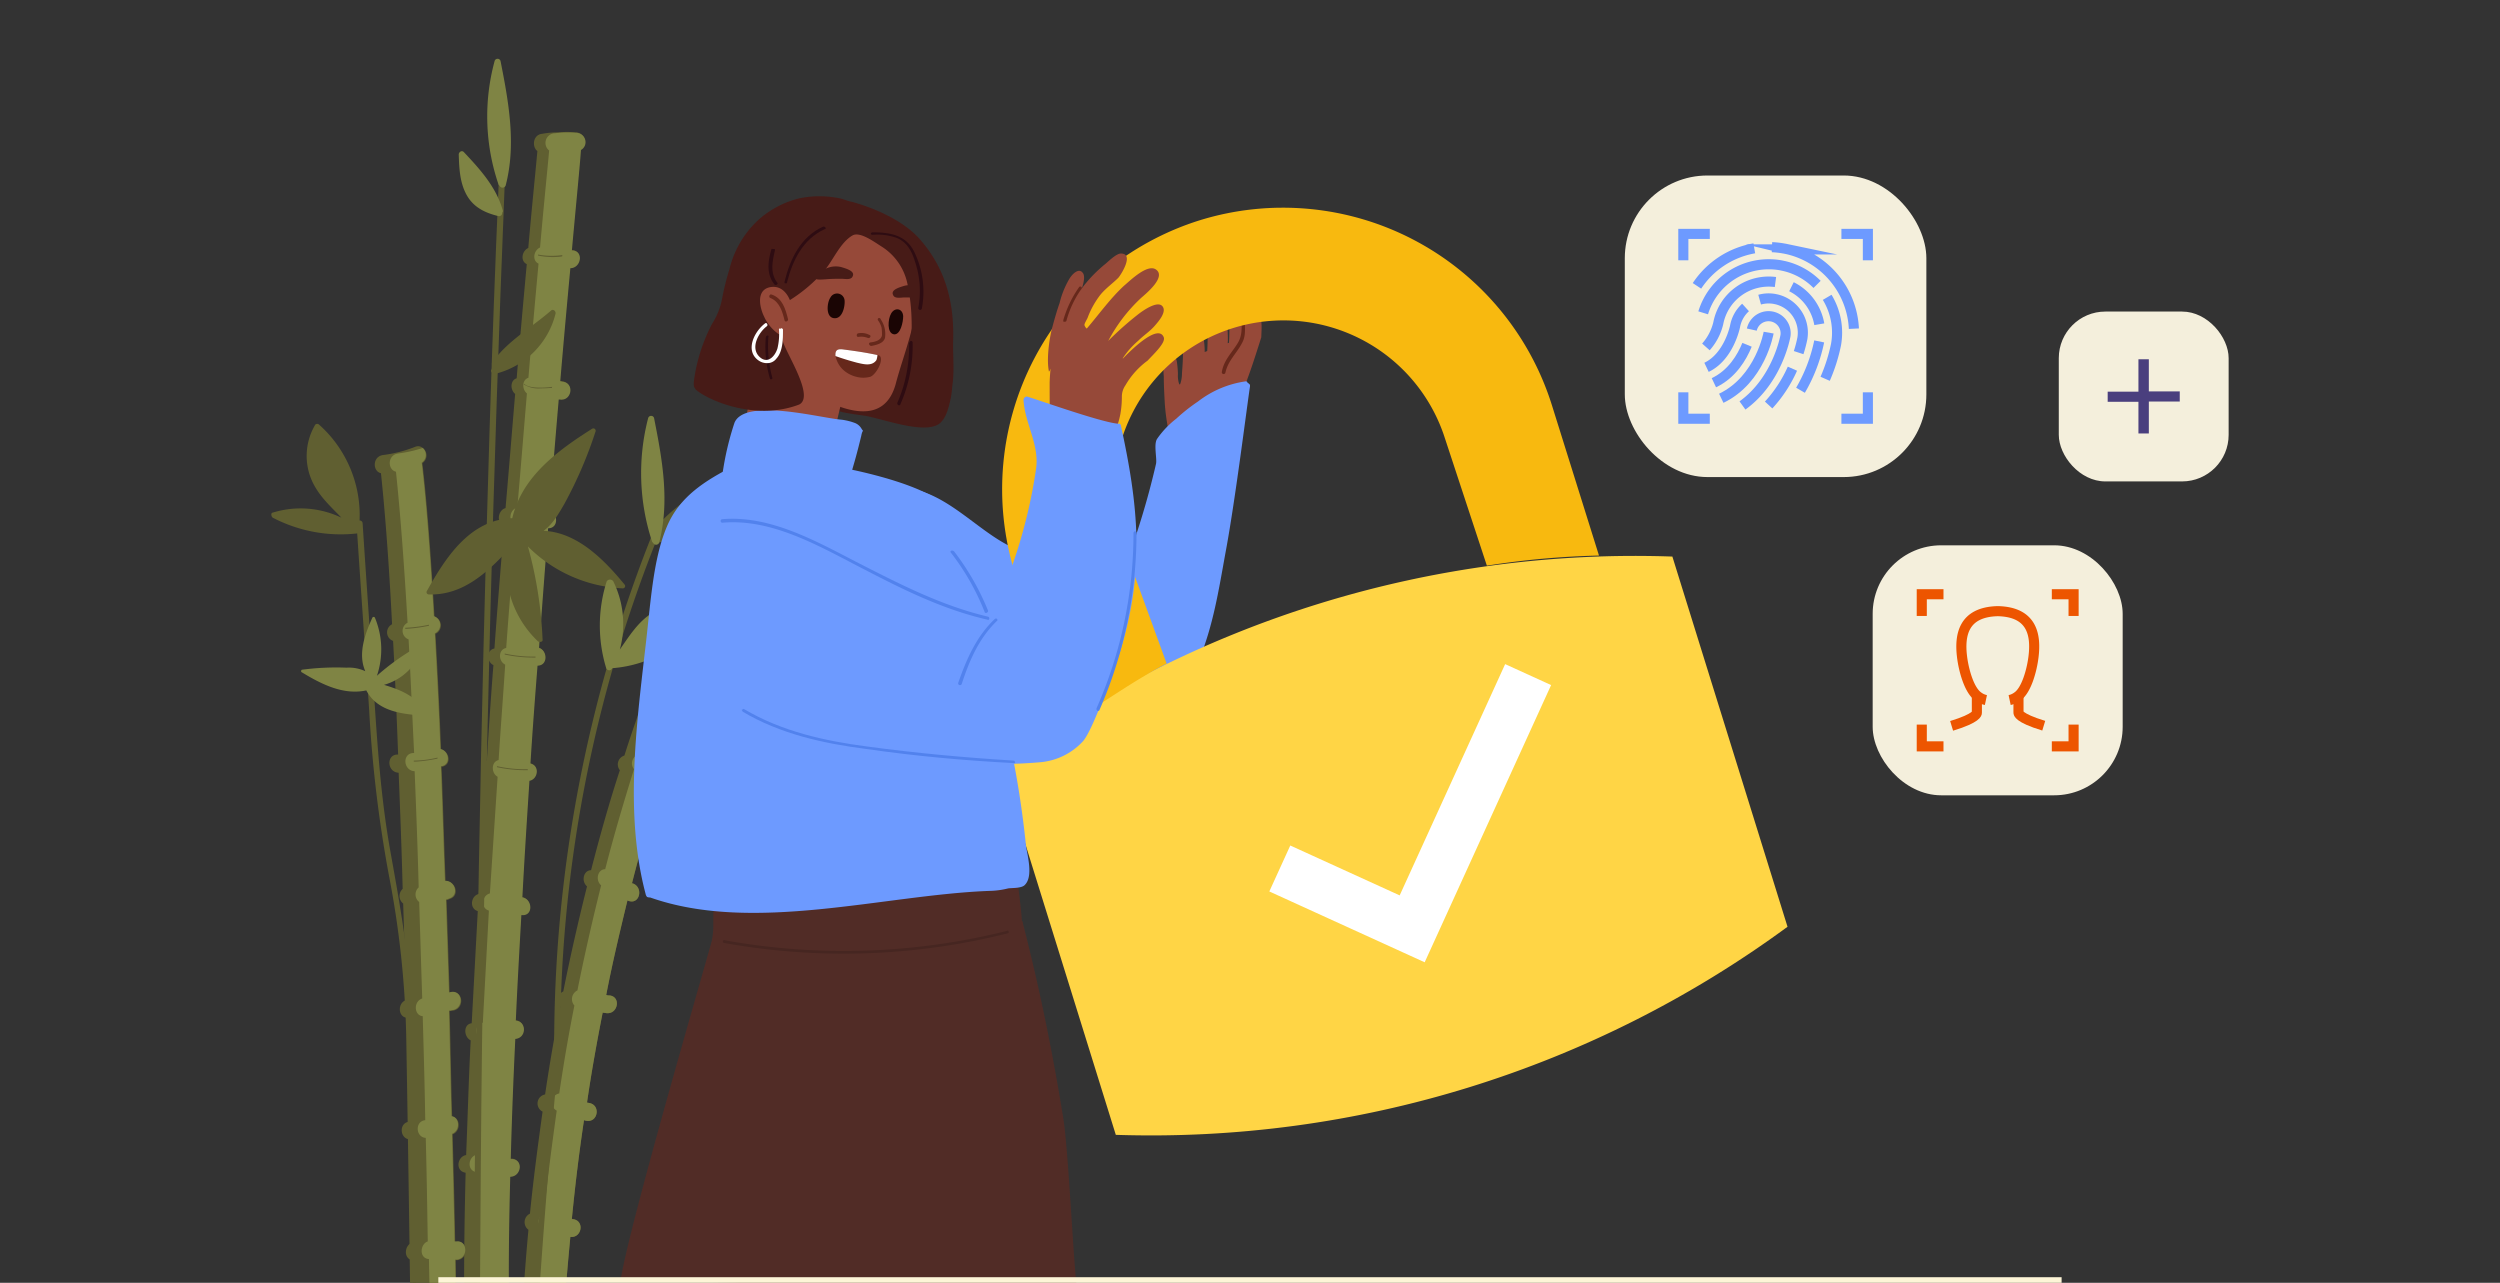<svg id="Layer_1" data-name="Layer 1" xmlns="http://www.w3.org/2000/svg" xmlns:xlink="http://www.w3.org/1999/xlink" viewBox="0 0 495 254"><rect x="0" y="0" width="495" height="254" fill="#333333" stroke="none"/><defs><style>.cls-1,.cls-10,.cls-19,.cls-20{fill:none;}.cls-2{clip-path:url(#clip-path);}.cls-3{fill:#605f31;}.cls-4{fill:#7f8444;}.cls-5{fill:#964939;}.cls-6{fill:#6d9aff;}.cls-7{fill:#66281b;}.cls-8{fill:#ffd545;}.cls-9{fill:#f8b90f;}.cls-10{stroke:#fff;stroke-width:10px;}.cls-10,.cls-19,.cls-20{stroke-miterlimit:10;}.cls-11{fill:#471b17;}.cls-12{fill:#512c26;}.cls-13{fill:#462621;}.cls-14{fill:#5282ed;}.cls-15{fill:#1a0504;}.cls-16{fill:#2e0c12;}.cls-17{fill:#fff;}.cls-18{fill:#f4efdc;}.cls-19{stroke:#ed5500;}.cls-19,.cls-20{stroke-width:2px;}.cls-20{stroke:#6d9aff;}.cls-21{fill:#4a3f7e;}.cls-22{fill:#fdf5d7;}</style><clipPath id="clip-path"><rect class="cls-1" width="495" height="254"/></clipPath></defs><g class="cls-2"><path class="cls-3" d="M101,271.4h0c-.5-10.5-.5-23.7-.1-38.5,2.1,0,2.7-3.2.5-3.5H101c.2-7.6.5-15.5.9-23.8h.1c2.2-.3,2.1-3.5,0-3.6.3-6.8.7-13.8,1.1-20.9h.2c2.2.1,2-3.2,0-3.5.4-7.7.9-15.4,1.4-23.1,1.7-.3,2.1-3,.2-3.4.4-6.5.9-13,1.4-19.4,2.1,0,2-3,.3-3.5.6-8.1,1.2-16.1,1.8-23.7,2.1,0,2-2.9.3-3.5.6-7.7,1.2-15.1,1.8-22h.2c2.3.4,3-3.1.7-3.5-.2,0-.4-.1-.6-.1.7-8.3,1.4-15.9,2-22.4,2.1,0,2.7-3.3.5-3.5h-.2c.9-9.9,1.6-16.9,1.8-19.9a1.77,1.77,0,0,0,.9-1.7,1.86,1.86,0,0,0-1.9-1.7,18.19,18.19,0,0,0-3.3,0h0a18.41,18.41,0,0,0-3.3.3c-1.8.2-2,2.6-.9,3.4-.3,3.5-1,10.1-1.8,19.2-1.3.6-1.6,2.6-.3,3.2-.6,6.6-1.3,14.2-2,22.6-1.3.4-1.3,2.3-.3,3.1-.6,7.1-1.2,14.6-1.9,22.6-1.5.4-1.9,2.9-.3,3.4-.6,7.9-1.3,16-1.9,24.4-1.6.3-1.6,2.6-.2,3.3-.5,6.2-.9,12.5-1.3,18.9-1.5.3-1.5,2.6-.2,3.3-.5,7.7-1,15.4-1.4,23.1-1.6.4-1.9,2.9-.2,3.4q-.6,11.25-1.2,22.2c-1.7.2-1.6,2.7-.2,3.4-.4,7.8-.6,15.4-.9,22.7-1.8.3-2.2,3.2-.1,3.5h0c-.4,15.3-.4,29,0,39.8Z"/><path class="cls-4" d="M94.93,271.7l6.2-.3c-.5-10.5-.5-23.7-.1-38.4,2.1,0,2.7-3.2.5-3.5h-.4c.2-7.6.5-15.5.9-23.8h.1c2.2-.3,2.1-3.5,0-3.6.3-6.8.7-13.8,1.1-20.9h.2c2.2.1,2-3.2,0-3.5.4-7.7.9-15.4,1.4-23.1,1.7-.3,2.1-3,.2-3.4.4-6.5.9-13,1.4-19.4,2.1,0,2-3,.3-3.5.6-8.1,1.2-16.1,1.8-23.7,2.1,0,2-2.9.3-3.5.6-7.7,1.2-15.1,1.8-22h.2c2.3.4,3-3.1.7-3.5-.2,0-.4-.1-.6-.1.7-8.3,1.4-15.9,2-22.4,2.1,0,2.7-3.3.5-3.5h-.2c.9-9.9,1.6-16.9,1.8-19.9a1.77,1.77,0,0,0,.9-1.7,1.86,1.86,0,0,0-1.9-1.7,18.19,18.19,0,0,0-3.3,0h0c-.4,0-.7.1-1.1.1a1.92,1.92,0,0,0-.9,3.4c-.3,3.5-1,10.1-1.8,19.2-1.3.6-1.6,2.6-.3,3.2-.6,6.6-1.3,14.2-2,22.6-1.3.4-1.3,2.3-.3,3.1-.6,7.1-1.2,14.6-1.9,22.6-1.6.4-1.9,2.9-.3,3.4-.6,7.9-1.3,16-1.9,24.4-1.6.3-1.6,2.6-.2,3.3-.4,6.2-.9,12.5-1.3,18.9-1.5.3-1.5,2.6-.2,3.3L97,176.9c-1.6.4-1.9,2.9-.2,3.4q-.6,11.25-1.2,22.2c-1.7.2-1.6,2.7-.2,3.4-.4,7.8-.6,15.4-.9,22.7-1.8.3-2.2,3.2-.1,3.5h0C94.43,247.1,94.43,260.8,94.93,271.7Z"/><path class="cls-3" d="M81.83,249.6c.3,14.6.4,24.2.4,24.5l8.4-.1v-.2c0-1.9-.2-11-.4-24.3h.4c2.3-.4,2-3.9-.2-3.6h-.3c-.1-6.4-.3-13.6-.5-21.3,1.7-.7,1.5-3.3-.1-3.5-.2-6.7-.3-13.7-.5-20.9.2,0,.5-.1.7-.1,2.3-.4,2-3.9-.2-3.6a4.33,4.33,0,0,0-.5.1c-.2-6.1-.4-12.2-.6-18.4a1.42,1.42,0,0,0,.6-.2c2.1-.6,1.2-3.6-.8-3.5-.3-7.6-.5-15.3-.8-22.7h.2c1.9-.5,1.3-3.1-.3-3.4-.3-8-.7-15.7-1.1-22.9a1.83,1.83,0,0,0-.2-3.4c-.7-12.2-1.5-22.8-2.4-30.4a1.84,1.84,0,0,0,.2-2.9,1.47,1.47,0,0,0-1.7-.3,26.48,26.48,0,0,1-6.3,1.6c-2.1.3-2.1,3.2-.4,3.6.8,7.5,1.6,17.9,2.2,29.9a1.8,1.8,0,0,0,.2,3.3c.4,7.1.7,14.6,1,22.5h-.1c-2.3,0-2.1,3.5.2,3.6.3,7.5.6,15.2.8,23a1.9,1.9,0,0,0,.1,2.9c.2,6.4.4,12.8.6,19.1-1.8.6-1.6,3.4.1,3.5.2,7.1.4,14,.5,20.6-2.1.2-1.9,3.4.1,3.5.2,7.4.3,14.4.4,20.5-1.4.4-1.8,3.2.3,3.5Z"/><path class="cls-4" d="M84.93,249.3c.3,14.6.4,24.2.4,24.5l5.2-.1c0-1.9-.2-11-.4-24.3h.4c2.3-.4,2-3.9-.2-3.6H90c-.1-6.4-.3-13.6-.5-21.3,1.7-.7,1.5-3.3-.1-3.5-.2-6.7-.3-13.7-.5-20.9.2,0,.5-.1.7-.1,2.3-.4,2-3.9-.2-3.6a4.33,4.33,0,0,0-.5.1c-.2-6.1-.4-12.2-.6-18.4a1.42,1.42,0,0,0,.6-.2c2.1-.6,1.2-3.6-.8-3.5-.3-7.6-.5-15.3-.8-22.7h.2c1.9-.5,1.3-3.1-.3-3.4-.3-8-.7-15.7-1.1-22.9a1.83,1.83,0,0,0-.2-3.4c-.7-12.2-1.5-22.8-2.4-30.4a1.84,1.84,0,0,0,.2-2.9,26.78,26.78,0,0,1-4.9,1.1c-2.1.3-2.1,3.2-.4,3.6.8,7.5,1.6,17.9,2.3,29.9a1.8,1.8,0,0,0,.2,3.3c.4,7.1.7,14.6,1.1,22.5h-.1c-2.3,0-2.1,3.5.2,3.6.3,7.5.6,15.2.8,23a1.9,1.9,0,0,0,.1,2.9c.2,6.4.4,12.8.6,19.1-1.8.6-1.6,3.4.1,3.5.2,7.1.4,14,.5,20.6-2.1.2-1.9,3.4.1,3.5.2,7.4.3,14.4.4,20.5-1.5.5-1.8,3.3.2,3.5Z"/><path class="cls-3" d="M102.73,271l8.3.4v-.3c.4-9.1,1.1-17.8,1.9-26.2,2.2.3,2.9-3.1.6-3.5a.37.37,0,0,1-.3-.1q1-10.2,2.4-19.5c.1,0,.2.1.4.1,2.3.5,3-3,.7-3.5a4.33,4.33,0,0,1-.5-.1c.9-6.2,2-12.2,3.1-17.8l.7.1c2.3.3,3-3.2.7-3.5a1.7,1.7,0,0,1-.7-.1c1.3-6.7,2.8-12.9,4.2-18.7.1,0,.2.1.3.1,2.2.7,2.9-2.8.7-3.5h-.1c1.8-7.1,3.7-13.5,5.4-19.1,2,.6,3.5-2.4,1.4-3.3a.37.37,0,0,0-.3-.1,236.5,236.5,0,0,1,9.2-24.3,1.62,1.62,0,0,0,1.7-1,1.79,1.79,0,0,0-.8-2.4c-1.8-.7-3.6-1.3-5.4-2a1.45,1.45,0,0,0-.7-.2,1.92,1.92,0,0,0-2.4.8,1.9,1.9,0,0,0-.1,1.3,233.64,233.64,0,0,0-9.5,25,1.83,1.83,0,0,0-.9,2.9q-2.85,8.7-5.7,19.8c-1.5,0-2,2.2-.8,3.2-1.6,6.4-3.2,13.3-4.7,20.8a1.92,1.92,0,0,0-.6,3q-1.65,8.25-3,17.4a1.81,1.81,0,0,0-.5,3.4c-.9,6.5-1.8,13.2-2.5,20.2a1.88,1.88,0,0,0-.3,3.2C103.83,252.2,103.23,261.4,102.73,271Z"/><path class="cls-4" d="M105.53,270.8l5.5.3c.4-9.1,1.1-17.8,1.9-26.2,2.2.3,2.9-3.1.6-3.5a.37.37,0,0,1-.3-.1q1-10.2,2.4-19.5c.1,0,.2.1.4.1,2.3.5,3-3,.7-3.5a4.33,4.33,0,0,1-.5-.1c.9-6.2,2-12.2,3.1-17.8l.7.1c2.3.3,3-3.2.7-3.5a1.7,1.7,0,0,1-.7-.1c1.3-6.7,2.8-12.9,4.2-18.7.1,0,.2.1.3.1,2.2.7,2.9-2.8.7-3.5h-.1c1.8-7.1,3.7-13.5,5.4-19.1,2,.6,3.5-2.4,1.4-3.3a.37.37,0,0,0-.3-.1,236.5,236.5,0,0,1,9.2-24.3,1.51,1.51,0,0,0,1.7-1,1.79,1.79,0,0,0-.8-2.4c-1.8-.7-3.6-1.3-5.4-2a.52.52,0,0,0-.2.4,1.9,1.9,0,0,0-.1,1.3,249.81,249.81,0,0,0-9.6,25,1.83,1.83,0,0,0-.9,2.9c-1.8,5.8-3.8,12.4-5.7,19.8-1.5,0-2,2.2-.8,3.2-1.6,6.4-3.2,13.3-4.7,20.8a1.92,1.92,0,0,0-.6,3q-1.65,8.25-3,17.4a1.82,1.82,0,0,0-.5,3.4c-.9,6.5-1.8,13.2-2.5,20.2a1.88,1.88,0,0,0-.3,3.2C106.73,252,106,261.2,105.53,270.8Z"/><path class="cls-3" d="M109.53,208.5a.52.52,0,0,1,.2-.4,273,273,0,0,1,19.7-103c.3-.7,1.4-.2,1.1.5a269.12,269.12,0,0,0-19.6,103,.55.55,0,0,1-.3.5c-1.8,18.3-3.2,36.5-4.4,54.8,0,.8-1.2.8-1.2.1C106.33,245.6,107.83,227,109.53,208.5Z"/><path class="cls-3" d="M96.93,85.3c.5-16.2,1.1-32.5,1.8-48.7,0-.8,1.2-.8,1.2-.1q-3.45,85.5-4.5,171.1c-.2,16.2-.3,32.5-.4,48.7,0,.8-1.2.9-1.2.1Q94.28,170.9,96.93,85.3Z"/><path class="cls-3" d="M80.43,205A187.42,187.42,0,0,0,77,173.3a254.41,254.41,0,0,1-3.9-32.6c-.8-12.3-1.7-24.7-2.5-37a.6.6,0,0,1,1.2-.1c.7,11,1.5,21.9,2.2,32.9.7,10.8,1.4,21.5,3.3,32.1s3.8,20.9,4.1,31.7.4,21.8.6,32.7l.6,37.2c0,.8-1.2.8-1.2.1Q81,237.75,80.43,205Z"/><path class="cls-3" d="M107.43,126.6a82.06,82.06,0,0,0-2.9-18.4,28.31,28.31,0,0,0,18.8,8.3.46.46,0,0,0,.3-.8c-4.1-5-9.4-10.3-16-10.6,1.8-1.3,3-3.4,4.1-5.3a83.38,83.38,0,0,0,6.2-14.4.46.46,0,0,0-.7-.5c-6.8,4.3-13.9,9.5-15.8,17.7-8.4.3-13.2,7.8-16.9,14.4a.45.45,0,0,0,.4.7c6.6.2,11.4-4.2,15.6-8.7a20.16,20.16,0,0,0,6,18C106.93,127.2,107.53,127.1,107.43,126.6Z"/><path class="cls-4" d="M83.13,127.8a46.49,46.49,0,0,0-8.5,6,16.3,16.3,0,0,0-.4-11.5.28.28,0,0,0-.5,0c-1.5,3.3-2.9,7.2-1.4,10.6a7.66,7.66,0,0,0-3.7-.7,51.88,51.88,0,0,0-8.8.4c-.2,0-.3.4-.1.5,3.8,2.3,8.2,4.6,12.8,3.6,2.2,4.2,7.1,4.7,11.4,5,.2,0,.3-.2.3-.4-1.5-3.4-4.9-4.7-8.2-5.7a11.07,11.07,0,0,0,7.6-7.4C83.53,128,83.33,127.7,83.13,127.8Z"/><path class="cls-3" d="M109.33,50.9a14.87,14.87,0,0,1-2.8-.3v-.2a14.63,14.63,0,0,0,4.8.1v.2C111.43,50.8,110.53,50.9,109.33,50.9Z"/><path class="cls-3" d="M107,76.9a5.39,5.39,0,0,1-3.3-.8l.1-.1c1.2,1.2,5.4.6,5.5.6v.2C109.23,76.8,108.23,76.9,107,76.9Z"/><path class="cls-3" d="M107.83,102.5a27.25,27.25,0,0,1-5.6-.6v-.2a25.44,25.44,0,0,0,6.1.6v.2Z"/><path class="cls-3" d="M105.53,130.2a27.25,27.25,0,0,1-5.6-.6v-.2a25.44,25.44,0,0,0,6.1.6v.2Z"/><path class="cls-3" d="M104,152.5a27.25,27.25,0,0,1-5.6-.6v-.2a25.44,25.44,0,0,0,6.1.6v.2Z"/><path class="cls-3" d="M82.33,150.8h-.4v-.2a20.7,20.7,0,0,0,4.7-.6v.2A28.36,28.36,0,0,1,82.33,150.8Z"/><path class="cls-3" d="M80.63,124.5h-.4v-.2a28.81,28.81,0,0,0,4.7-.6v.2A30.65,30.65,0,0,1,80.63,124.5Z"/><path class="cls-3" d="M130.43,153.8a21.25,21.25,0,0,1-4.4-2l.1-.2c1,.8,4.3,1.9,4.4,2Z"/><path class="cls-3" d="M54,102.5a29.15,29.15,0,0,0,16.9,3.1.64.64,0,0,0,.2-1.2,24,24,0,0,0-7.9-20.3.53.53,0,0,0-.9.2,12.09,12.09,0,0,0-.7,10.5c1.3,3.2,3.7,5.3,6,7.7a18.72,18.72,0,0,0-13.6-1C53.63,101.5,53.63,102.2,54,102.5Z"/><path class="cls-4" d="M120.13,115.1a28.83,28.83,0,0,0-.1,17.2.64.64,0,0,0,1.2,0,24.21,24.21,0,0,0,18.7-11.3.66.66,0,0,0-.3-.9,11.61,11.61,0,0,0-10.4,1.2c-2.9,1.8-4.6,4.6-6.5,7.3a19.18,19.18,0,0,0-1.3-13.5A.79.79,0,0,0,120.13,115.1Z"/><path class="cls-4" d="M97.93,12.1a.61.61,0,0,1,1.2.1c1.6,8.1,3.1,16.4,1,24.5a.65.65,0,0,1-1.2.1l-.2-.2A41.79,41.79,0,0,1,97.93,12.1Z"/><path class="cls-4" d="M92.63,39c1.4,2.2,3.6,3.2,6.1,3.8a.63.63,0,0,0,.7-.7.44.44,0,0,0,.1-.5c-1.3-4.6-4.5-8.1-7.7-11.5-.4-.4-1,0-1,.5C90.93,33.3,91,36.4,92.63,39Z"/><path class="cls-3" d="M98.13,74A16.34,16.34,0,0,0,110,62.1c.1-.5-.5-1-.9-.6-3.9,3.4-8.5,5.9-11.6,10.2a.65.65,0,0,0,.2.9,2.09,2.09,0,0,1-.4.6C97,73.6,97.63,74.1,98.13,74Z"/><path class="cls-3" d="M129.83,107.6a16.34,16.34,0,0,0,11.9-11.9c.1-.5-.5-1-.9-.6-3.9,3.4-8.5,5.9-11.6,10.2-.3.3-.1.7.2.9a2.09,2.09,0,0,1-.4.6C128.73,107.3,129.33,107.7,129.83,107.6Z"/><path class="cls-4" d="M128.33,82.8a.61.61,0,0,1,1.2.1c1.6,8.1,3.1,16.3,1,24.5a.65.65,0,0,1-1.2.1l-.2-.2A43.46,43.46,0,0,1,128.33,82.8Z"/><path class="cls-5" d="M247.63,60.1c-.1,0-.1-.1-.2-.1s-.1,0-.2.1a15.43,15.43,0,0,0-2-5.8c-.3-.6-1.7-.2-1.9.5-.8,2.8.1,5.9.1,8.9,0,1.4,0,2.8-.1,4.2a.37.37,0,0,0-.3.1c.2,0,0-3.2,0-3.5a45.54,45.54,0,0,0-1.1-7.4,12.81,12.81,0,0,0-1.1-3.3c-.1-.2-.3-.3-.6-.5a2,2,0,0,0-.8-.1.71.71,0,0,0-.6.3c-1.3.9-1,2.4-.7,3.8a45.38,45.38,0,0,1,.9,12.2l-.5.2a15.56,15.56,0,0,0-.5-4c-.2-1.5-.5-2.8-.8-4.2a1.79,1.79,0,0,0-.6-1,2,2,0,0,0-.9-.7h-.6c-.1.1-.3.2-.3.3-.9,1.5-.8,3.4-.7,5a38.46,38.46,0,0,1,.1,4.8c0,1.4-.1,2.7-.2,4a6.45,6.45,0,0,1-.3,2q-.15.45-.3,0a5.24,5.24,0,0,1-.2-1.8,19.42,19.42,0,0,0-.2-2.4,2.35,2.35,0,0,0-.7-1.4c-.9-.9-1.7-.2-1.9.8a19.3,19.3,0,0,0,0,3.4c0,1.8.1,3.5.2,5.4a40.57,40.57,0,0,0,1.7,9.1.22.22,0,0,0,.2.2c.1,0,.2.1.3,0,2.4,1.6,6.7-.5,9.3-1.1.2,0,.3-.1.5-.3s.1-.3.1-.6l3-9c.1,0,.1-.1.1-.2,1.5-3.6,2.7-7.4,3.9-11.2C249.83,64.4,250.13,61.4,247.63,60.1Z"/><path class="cls-6" d="M247,75.8v-.1a.1.1,0,0,0-.1-.1l-.1-.1h-.1a20,20,0,0,0-9.5,4,35.71,35.71,0,0,0-4.3,3.4,18,18,0,0,0-3.8,4c-.7,1.1,0,3.8-.2,4.9a155.32,155.32,0,0,1-6.8,22,3.25,3.25,0,0,1-1,1.3,4.15,4.15,0,0,1-1.6.3c-3.2-.5-6.4-1-9.6-1.8-4-1.1-7.1-3.9-10.6-5.8-5.6-3-10.8-8.7-17.1-10.6-.1,2.2.1,6.8.1,9a84.4,84.4,0,0,0,1.3,13.3,70.77,70.77,0,0,0,3.2,12l.5,1.4,1.4.3c5.1,1.1,20.5,8.3,36.9,8.3,5.9,0,9.8-5.8,11.8-10.8,2.8-6.8,3.9-13.8,5.2-21,1.9-10,4.2-28.5,4.9-33.2v-.3C247.23,75.9,247.23,75.9,247,75.8Z"/><path class="cls-7" d="M246.53,60.6a4.51,4.51,0,0,0-.7,2.5c0,1.8.2,3.3-.8,4.9-1.1,1.8-2.7,3.3-3.1,5.6a.36.36,0,0,0,.7.2c.5-2.4,2.3-3.9,3.3-5.9,1.3-2.3-.2-4.9,1.1-6.9C247.33,60.6,246.73,60.3,246.53,60.6Z"/><path class="cls-8" d="M198.13,151.4h0l22.8,73.3h0a212.86,212.86,0,0,0,133-41.2l-22.8-73.3A211.45,211.45,0,0,0,198.13,151.4Z"/><path class="cls-9" d="M231,131.4l-9-24.7a33.56,33.56,0,0,1,64.1-19.9l8.3,25.2a166.47,166.47,0,0,1,22.2-2l-9.3-29.7a55.8,55.8,0,0,0-69.7-36.7h0a55.8,55.8,0,0,0-36.7,69.7l11.2,29.6C218.63,139.1,224.33,134.8,231,131.4Z"/><polyline class="cls-10" points="302.57 133.57 279.61 183.91 253.4 171.96"/><path class="cls-11" d="M188.53,76.6c.5-3.1.1-6.3.2-9.3.2-7.4-1.5-14-6.4-19.7-3.2-3.8-8.9-6.3-13.5-7.6a11.69,11.69,0,0,1-2-.6,19.64,19.64,0,0,0-8.7-.1,19,19,0,0,0-7.7,4,19.46,19.46,0,0,0-6,10A52.7,52.7,0,0,0,143,59a13.94,13.94,0,0,1-2,5.1,34,34,0,0,0-3.6,11.3,4.05,4.05,0,0,0,0,1.1c.3.9,1.5.8,2.3.8,1.4.1,13.3.3,13.3,1.5a23,23,0,0,0,9.6,1.7c1.3,0,3,.8,4.2,1.1,1.4.3,2.8.5,4.3.7,3.4.5,12.1,3.9,15,1.5,1.3-1.1,1.8-3.3,2.2-5.2C188.43,77.7,188.53,77.1,188.53,76.6Z"/><path class="cls-12" d="M214.23,259.8c-31.4-5.9-42.8-4.7-91.3-6.6,1.7-10.7,16.2-60.3,18-66.9a13.86,13.86,0,0,0,.3-3v-3.2c-.1-4.3-.1-8.7-.2-12.9a.85.85,0,0,1-.2-.6,1.07,1.07,0,0,1,.2-.6v-.1c0-.2.1-.3.1-.5l.3-.3a.45.45,0,0,1,.5,0c.2,0,.3.1.5.2,3.2-1.3,6.3-1,9.8-.9,5.2.2,10.1-.8,15.3-1.5a81.26,81.26,0,0,1,29.9,1.7l.3-.3c.1-.1.3-.1.6-.1a1.69,1.69,0,0,1,.5.2,1.07,1.07,0,0,1,.3.5,57.77,57.77,0,0,1,2.5,10.8c.3,2.4.6,4.8.7,6.6a.59.59,0,0,1,.2.5c3.3,12.8,5.9,25.6,8,38.6,1,6.3,1.9,26.4,2.6,32.8A21.36,21.36,0,0,1,214.23,259.8Z"/><path class="cls-5" d="M144.73,95.4c5.9,2.8,13.8,3.2,19.2-.3-.5-2.6.3-5.6.9-8.1.9-3.6,1.7-7.2,2.6-10.8V76c0-.1,0-.1-.1-.2l-.1-.1H167c-1.3-6-2.8-12-5.8-17.4a41,41,0,0,0-5-7.3c-1.3-1.4-3-2.7-4.8-1.6a.1.1,0,0,0-.1.1v.4a.1.1,0,0,0,.1.1c-1.6,2.8-1.4,13.7-1.4,15.9a46.51,46.51,0,0,1-.8,7.5A145.38,145.38,0,0,1,144.73,95.4Z"/><path class="cls-6" d="M203.13,167.3a191.36,191.36,0,0,0-3.1-19.9,28.8,28.8,0,0,1-.5-8.3,24.37,24.37,0,0,0,.1-2.7c.1-7.7-3.1-15-6.3-22-.8-5.5-2.5-11-6.4-14.5-5.4-4.8-21.3-7.5-21.3-7.5.9-.7-8.9-.8-12.2-.6-2.3.2-7.6.2-8.2.5-5.5,2.8-10.7,6-13.2,12-2.8,6.6-3.2,15.3-4.3,24.4-1.8,15.6-4,32.8.1,48.3a1.14,1.14,0,0,0,.3.6,1.49,1.49,0,0,0,.6.1c20.4,7.2,46.2-.5,67.1-1.3a16.52,16.52,0,0,0,3.8-.5c.7-.1,2.5,0,3.2-.6C204.73,173.6,203.33,169.1,203.13,167.3Z"/><path class="cls-5" d="M181.33,54c-.1-.5-.2-1-.3-1.6-1.6-6.4-8.5-10.8-15.1-11.4a13,13,0,0,0-4.8.6,13.11,13.11,0,0,0-6.7,5.4,12.44,12.44,0,0,0-1.8,8.4,15.45,15.45,0,0,0,1.9,5.2c.7,1.8.5,4,.6,5.8.1,2.8.1,6.6,2.3,8.9a24.12,24.12,0,0,0,8.5,5.1c5.4,2,9.8,1.4,11.4-4.3C179.13,69.2,182.63,61.7,181.33,54Z"/><path class="cls-6" d="M170.53,84.8a2.59,2.59,0,0,0-1.4-1.1,11.36,11.36,0,0,0-2.5-.6c-4.1-.3-19.1-4.4-21.2.6a57.65,57.65,0,0,0-2.8,14.2,1.09,1.09,0,0,0,.1.5l.3.3c.1.1.2.1.5.1a1.09,1.09,0,0,0,.5-.1c7.6,4.6,15.9,1.3,23.2-2.4a.46.46,0,0,0,.3-.5.63.63,0,0,0,0-.6,1.69,1.69,0,0,0,.5-.2c.1-.1.2-.2.2-.3,1-3.3,1.5-5.1,2.3-8.4C170.83,84.7,171.13,85.8,170.53,84.8Z"/><path class="cls-6" d="M206.83,131.1c-1.1-5.7-7.7-7.6-12.5-9.1a196.75,196.75,0,0,1-22.1-8.4c-7.2-3.3-13.8-6.8-21.4-9.3-4.2-1.4-11.6-5-15.1-.5-2.8,3.6-1,10.5,0,15.3a.62.62,0,0,0-.3.5,1.08,1.08,0,0,0-.1.6c1,4.7,3.5,9.2,5.6,13.5a17,17,0,0,0,8.2,8.5c9.9,4.9,21.6,6.5,32.6,7.9,6.4.8,12.8,1.4,19.1.7a5.24,5.24,0,0,0,5.1-4.4C207,141.5,207.93,136,206.83,131.1Z"/><path class="cls-5" d="M213,65.8a27.75,27.75,0,0,1,.9-7.6c.2-.9,1.1-3,.6-4-.8-1.4-2.2.1-2.7.9a17.44,17.44,0,0,0-2,4.9c-.6,1.7-1.1,3.5-1.6,5.4-.5,2.2-1,5.9-.5,8.2-.1.1,3.5-5.1,4.9-7.2h.1a.1.1,0,0,0,.1-.1l.1-.1A1.58,1.58,0,0,0,213,65.8Z"/><path class="cls-5" d="M230.43,66.8c-1-2.6-5.7,1.7-8.1,4.2v-.1a16.26,16.26,0,0,1,3-3.4c1.1-1.1,2.4-1.9,3.4-3.1.6-.7,2.4-2.7,1.4-3.8s-3.8.9-4.6,1.5a63.52,63.52,0,0,0-6.1,5.4,32,32,0,0,1,6.5-8.5c.9-.8,5-4.1,3-5.6-1.7-1.3-5.2,2.2-6.4,3.2-2.7,2.5-4.9,5.6-7.3,8.4-.1.2-.5-.5-.5-.6-.1-.3.6-1.3.7-1.7a17.3,17.3,0,0,1,2.5-4.4c1.1-1.3,2.4-2.2,3.5-3.3.6-.7,3.1-4.7.6-4.8-.9-.1-2.5,1.5-3.1,2a27.79,27.79,0,0,0-4.2,4.2,32,32,0,0,0-4.2,7.4,31.3,31.3,0,0,0-2.7,12c0,2.7,0,5.5.1,8.1,0,1.7-.9,6.3.7,7.3,2.2,1.1,4.3,2,6.5,3a5.14,5.14,0,0,0,2.8.9.4.4,0,1,0,.8-.1v-.1c.1-.1.1-.1.1-.2s0-.2-.1-.2a61.32,61.32,0,0,1,.5-7.4c.1-.6,1.7-.5,2.6-5.1a19.53,19.53,0,0,0,.3-3.4,3.89,3.89,0,0,1,.7-2.3,15.86,15.86,0,0,1,4.4-4.9C228.33,70.2,230.83,67.9,230.43,66.8Z"/><path class="cls-7" d="M213.63,56.9a21.65,21.65,0,0,0-3.1,6.5v.2c0,.1.1.1.2.1h.2c.1,0,.1-.1.2-.1a19.71,19.71,0,0,1,3-6.4C214.43,56.9,213.83,56.5,213.63,56.9Z"/><path class="cls-6" d="M221.93,84.2v-.1l-.1-.1a.1.1,0,0,1-.1-.1h-.2c-3.2-.1-18.1-5.5-18.3-5.4-.7.3-.6.6-.5,1.5.5,4.3,3.1,8.4,2.4,12.9A102.09,102.09,0,0,1,195,124.6a.35.35,0,0,0-.4.4c-.1,8.2-2.3,26.4-2.2,26.1a90.85,90.85,0,0,0,13.8-.2,13,13,0,0,0,8.2-4.1c2-2.2,6-13.8,7.3-17.5C226.83,112.9,225.33,99.8,221.93,84.2Z"/><path class="cls-13" d="M143.33,186.7a133.16,133.16,0,0,0,56.2-1.9c.1,0,.1-.1.2-.1v-.2c0-.1-.1-.1-.1-.2s-.1-.1-.2,0a132.92,132.92,0,0,1-55.8,1.9C143.13,185.9,142.93,186.6,143.33,186.7Z"/><path class="cls-14" d="M195.63,122.1c-9.3-2.2-17.6-6.5-26.2-10.9-8.1-4.2-17.1-9.2-26.4-8.4a.35.35,0,1,0,0,.7c10-.9,19.6,4.9,28.2,9.3,7.9,4.1,15.6,7.9,24.3,9.9.4.2.5-.5.1-.6Z"/><path class="cls-14" d="M200.73,150.6c-9.8-.6-19.5-1.5-29.1-2.8-8.4-1.1-16.9-3-24.3-7.4-.1,0-.1-.1-.2,0s-.1.1-.2.1-.1.1,0,.2.1.1.1.2c7.4,4.4,15.9,6.3,24.5,7.4,9.7,1.4,19.5,2.3,29.4,2.8.1.2.1-.5-.2-.5Z"/><path class="cls-14" d="M196.93,122.6c-3.6,3.4-5.6,8-7.2,12.6a.36.36,0,0,0,.7.2c1.5-4.6,3.4-9,6.9-12.4C197.73,122.8,197.33,122.2,196.93,122.6Z"/><path class="cls-11" d="M154.93,67.3c-1-5.5-.5-9,.7-14.3,0-.1,3-.6,3-.6l.1-.3c.1-.1.2-.1.2-.2v-.3a4.37,4.37,0,0,0-6-2c-2.7,1.1-4.8,3.8-6,6.4-1.8,3.5-2.7,7.6-4.4,11.3a38.21,38.21,0,0,1-3.2,5.4c-.8,1.3-1.1,1.3-1.1,2.6-.2.2-.7,1.6-.5,1.8,2,1.9,11.6,6.4,20.5,3C161.43,78.5,155.43,69.7,154.93,67.3Z"/><path class="cls-11" d="M183.13,49.4c-12.3-11.8-21.9-11.3-26.6-8.5-4.8,2.6-6.1,9.2-7.2,14.2,0,.2-.1.3-.1.6v.2a6.14,6.14,0,0,0,1.6,4c1.7,1.4,4,.7,5.6-.5a30.65,30.65,0,0,0,6.7-5.7c1.7-1.9,3.2-5.7,5.7-7.1,1.5-.8,4.4,1.4,5.7,2.2a11.44,11.44,0,0,1,5.1,7.2c1.4,6.5.9,12.1.1,18.7-.2,1.8-.7,3.6-1,5.4-.1.8-.2,1.1.3,1.6.1.1.1.1.2.1h.3C184.43,79.5,187.73,53.9,183.13,49.4Z"/><path class="cls-5" d="M157,62c-.2-2.7-1.7-5.8-4.7-5.1-2.7.7-1.8,4.2-1,5.8a8.43,8.43,0,0,0,2.8,3.4,6.89,6.89,0,0,0,.8.3,2.2,2.2,0,0,0,.8-.1,1.53,1.53,0,0,0,.7-.5c.2-.2.3-.5.5-.7A10.63,10.63,0,0,0,157,62Z"/><path class="cls-15" d="M167.23,59.5a1.49,1.49,0,0,0-2.8-.6c-.7,1-1,3.9.7,4.1S167.33,60.6,167.23,59.5Z"/><path class="cls-15" d="M178.83,62.6c-.1-1.6-1.7-1.8-2.4-.5-.6,1-.9,3.9.6,4.1C178.33,66.3,178.83,63.7,178.83,62.6Z"/><path class="cls-7" d="M152.53,59c1.8.7,2.4,2.7,2.8,4.4.1.5.8.2.7-.2-.5-2-1.1-4.2-3.3-4.9C152.33,58.2,152.13,58.9,152.53,59Z"/><path class="cls-7" d="M173.83,63.4a4.59,4.59,0,0,1,.7,1.4,8.08,8.08,0,0,1,.1,1.6c-.2,1-1.4,1.3-2.3,1.4-.5.1-.2.7.2.7,1-.2,2.4-.5,2.7-1.6a5.09,5.09,0,0,0-.8-3.6c-.2-.6-.8-.3-.6.1Z"/><path class="cls-7" d="M170,66.7a3.59,3.59,0,0,1,1.8.2c.5.2.8-.5.3-.6a3.32,3.32,0,0,0-2.2-.3C169.53,66.1,169.53,66.8,170,66.7Z"/><path class="cls-16" d="M151.63,66.8a22.16,22.16,0,0,0,.8,8.1c0,.1.1.1.1.2h.2c.1,0,.1-.1.2-.1v-.2a23.71,23.71,0,0,1-.8-8C152.33,66.3,151.73,66.3,151.63,66.8Z"/><path class="cls-16" d="M162.93,44.9c-4.4,2-6.5,6.4-7.6,10.9V56c0,.1.1.1.2.1h.2c.1,0,.1-.1.1-.2,1.1-4.3,3.1-8.5,7.4-10.5.5,0,.2-.7-.3-.5Z"/><path class="cls-16" d="M152.73,49.4c-.7,2.4-1,4.9.6,6.9.2.3.8,0,.6-.3-1.5-1.9-1-4.2-.5-6.4v-.2c0-.1-.1-.1-.2-.1H153a.22.22,0,0,0-.3.1Z"/><path class="cls-11" d="M161.83,54.4a2.25,2.25,0,0,1,.5-.5,5.38,5.38,0,0,1,2-1,4.48,4.48,0,0,1,2.3,0c1,.3,2.7.8,2.2,1.8-.3.8-1.5.5-2.2.5-1,0-2,0-3.1.1C162,55.4,160.83,55.5,161.83,54.4Z"/><path class="cls-11" d="M183.83,58.1a2.25,2.25,0,0,0-.5-.5,5.38,5.38,0,0,0-2-1,4.48,4.48,0,0,0-2.3,0c-1,.3-2.7.8-2.2,1.8.3.8,1.5.5,2.2.5,1,0,2,0,3.1.1C183.53,59.1,184.83,59.3,183.83,58.1Z"/><path class="cls-16" d="M172.73,46.5a11.36,11.36,0,0,1,4.8.6c2,.8,3,2.6,3.6,4.6a18,18,0,0,1,.7,9.2.36.36,0,0,0,.7.2,18,18,0,0,0-1.4-11c-1.6-3.5-4.7-4.1-8.4-4.1-.1,0-.1,0-.2.1s-.1.1-.1.2,0,.1.1.2c0-.1.1-.1.2,0Z"/><path class="cls-16" d="M180,67.9a27.93,27.93,0,0,1-2.3,11.8c-.2.5.5.8.6.3a28.59,28.59,0,0,0,2.4-12.2c0-.1,0-.1-.1-.2s-.1-.1-.2-.1-.1,0-.2.1S180.13,67.8,180,67.9Z"/><path class="cls-7" d="M174.23,70.5a.76.76,0,0,0-.5-.2c-2.3-.5-4.4-.8-6.7-1.1-1.4-.2-1.8.3-1.5,1.7a5.13,5.13,0,0,0,1.5,2.4,6,6,0,0,0,2.5,1.3,5.32,5.32,0,0,0,2.8,0C173.43,74.2,175,71.4,174.23,70.5Z"/><path class="cls-17" d="M169.63,71.8c1.3.3,3,.8,3.9-.5a3.55,3.55,0,0,0,.2-1c-2.3-.5-4.4-.8-6.7-1.1-1.3-.2-1.7.2-1.6,1.3C166.83,71,168.13,71.4,169.63,71.8Z"/><path class="cls-14" d="M224.43,105.6a85.58,85.58,0,0,1-7.3,34.6c-.2.5.5.8.6.3a87.47,87.47,0,0,0,7.3-35c0-.1,0-.1-.1-.2s-.1-.1-.2-.1-.1,0-.2.1-.1.2-.1.3Z"/><path class="cls-14" d="M188.33,109.5a47.63,47.63,0,0,1,6.6,11.6c.1.5.8.2.7-.2a50.07,50.07,0,0,0-6.7-11.7C188.53,108.8,187.93,109.1,188.33,109.5Z"/><path class="cls-17" d="M154.23,65.2a12,12,0,0,1-.3,3.8c-.5,1.6-2,3.2-3.6,1.6-1.8-1.8-.1-4.8,1.5-6,.3-.2,0-.8-.3-.6-2.2,1.6-4.1,5.5-1.3,7.4a2.9,2.9,0,0,0,1.8.5,2.23,2.23,0,0,0,1.7-.9c1.3-1.4,1.3-3.9,1.3-5.7,0-.1,0-.1-.1-.2s-.1-.1-.2-.1-.1,0-.2.1c-.3-.1-.3,0-.3.1Z"/><rect class="cls-18" x="370.79" y="107.97" width="49.5" height="49.5" rx="13.57"/><polyline class="cls-19" points="380.51 121.96 380.51 117.66 384.81 117.66"/><polyline class="cls-19" points="410.57 121.96 410.57 117.66 406.26 117.66"/><polyline class="cls-19" points="410.57 143.47 410.57 147.78 406.26 147.78"/><polyline class="cls-19" points="380.51 143.47 380.51 147.78 384.81 147.78"/><path class="cls-19" d="M397.91,138.61a3.88,3.88,0,0,0,1.56-.72c1.76-1.24,2.84-5.15,3.17-7.88.48-4-.05-8.85-7.08-9h0c-7,.16-7.56,5-7.08,9,.33,2.73,1.42,6.64,3.17,7.88a3.88,3.88,0,0,0,1.56.72"/><path class="cls-19" d="M391.42,138v3.15s.16,1-5,2.57"/><path class="cls-19" d="M399.66,138v3.12s-.17,1,5,2.57"/><rect class="cls-18" x="407.64" y="61.69" width="33.63" height="33.63" rx="9.22"/><rect class="cls-18" x="321.71" y="34.75" width="59.71" height="59.71" rx="16.37"/><polyline class="cls-20" points="333.3 51.54 333.3 46.31 338.54 46.31"/><polyline class="cls-20" points="369.84 51.54 369.84 46.31 364.6 46.31"/><polyline class="cls-20" points="369.84 77.68 369.84 82.91 364.6 82.91"/><polyline class="cls-20" points="333.3 77.68 333.3 82.91 338.54 82.91"/><path class="cls-20" d="M350.85,48.94a17,17,0,0,1,2.33.26c.42.07.65.13.89.18a17,17,0,0,1,13,15.7"/><path class="cls-20" d="M336,56.6a17.12,17.12,0,0,1,11.35-7.43"/><path class="cls-20" d="M361.78,58.87c.1.17.2.33.29.5a13.42,13.42,0,0,1,1.47,8.81A33.48,33.48,0,0,1,361.38,75"/><path class="cls-20" d="M337.23,61.94a13.58,13.58,0,0,1,15.35-9.41l.71.15a13.47,13.47,0,0,1,6.49,3.63"/><path class="cls-20" d="M360.2,67.6a31.85,31.85,0,0,1-3.7,9.67"/><path class="cls-20" d="M354.71,56.77a10.24,10.24,0,0,1,5.51,7.43"/><path class="cls-20" d="M337.77,68.69A10.89,10.89,0,0,0,340.22,64a10.17,10.17,0,0,1,11.32-8.16"/><path class="cls-20" d="M354.9,73a26.42,26.42,0,0,1-4.71,7.19"/><path class="cls-20" d="M348.41,59.33a6.63,6.63,0,0,1,3-.13l.34.07A6.79,6.79,0,0,1,356.87,67a24.35,24.35,0,0,1-.74,2.82"/><path class="cls-20" d="M337.89,72.73c4.41-2.1,5.63-8,5.65-8.11a6.67,6.67,0,0,1,2.08-3.74"/><path class="cls-20" d="M346.86,65.26a3.39,3.39,0,0,1,6.67,1.18c-.07.4-1.63,8.88-8.52,13.84"/><path class="cls-20" d="M339.35,75.78c3.58-1.7,5.54-5,6.56-7.51"/><path class="cls-20" d="M350.19,65.86s-1.61,9.27-9.38,13"/><path class="cls-21" d="M425.47,77.5h6.12v2h-6.12v6.33h-2.06V79.55h-6.09v-2h6.09V71.14h2.06Z"/></g><rect class="cls-22" x="86.79" y="252.89" width="321.41" height="1.11"/></svg>